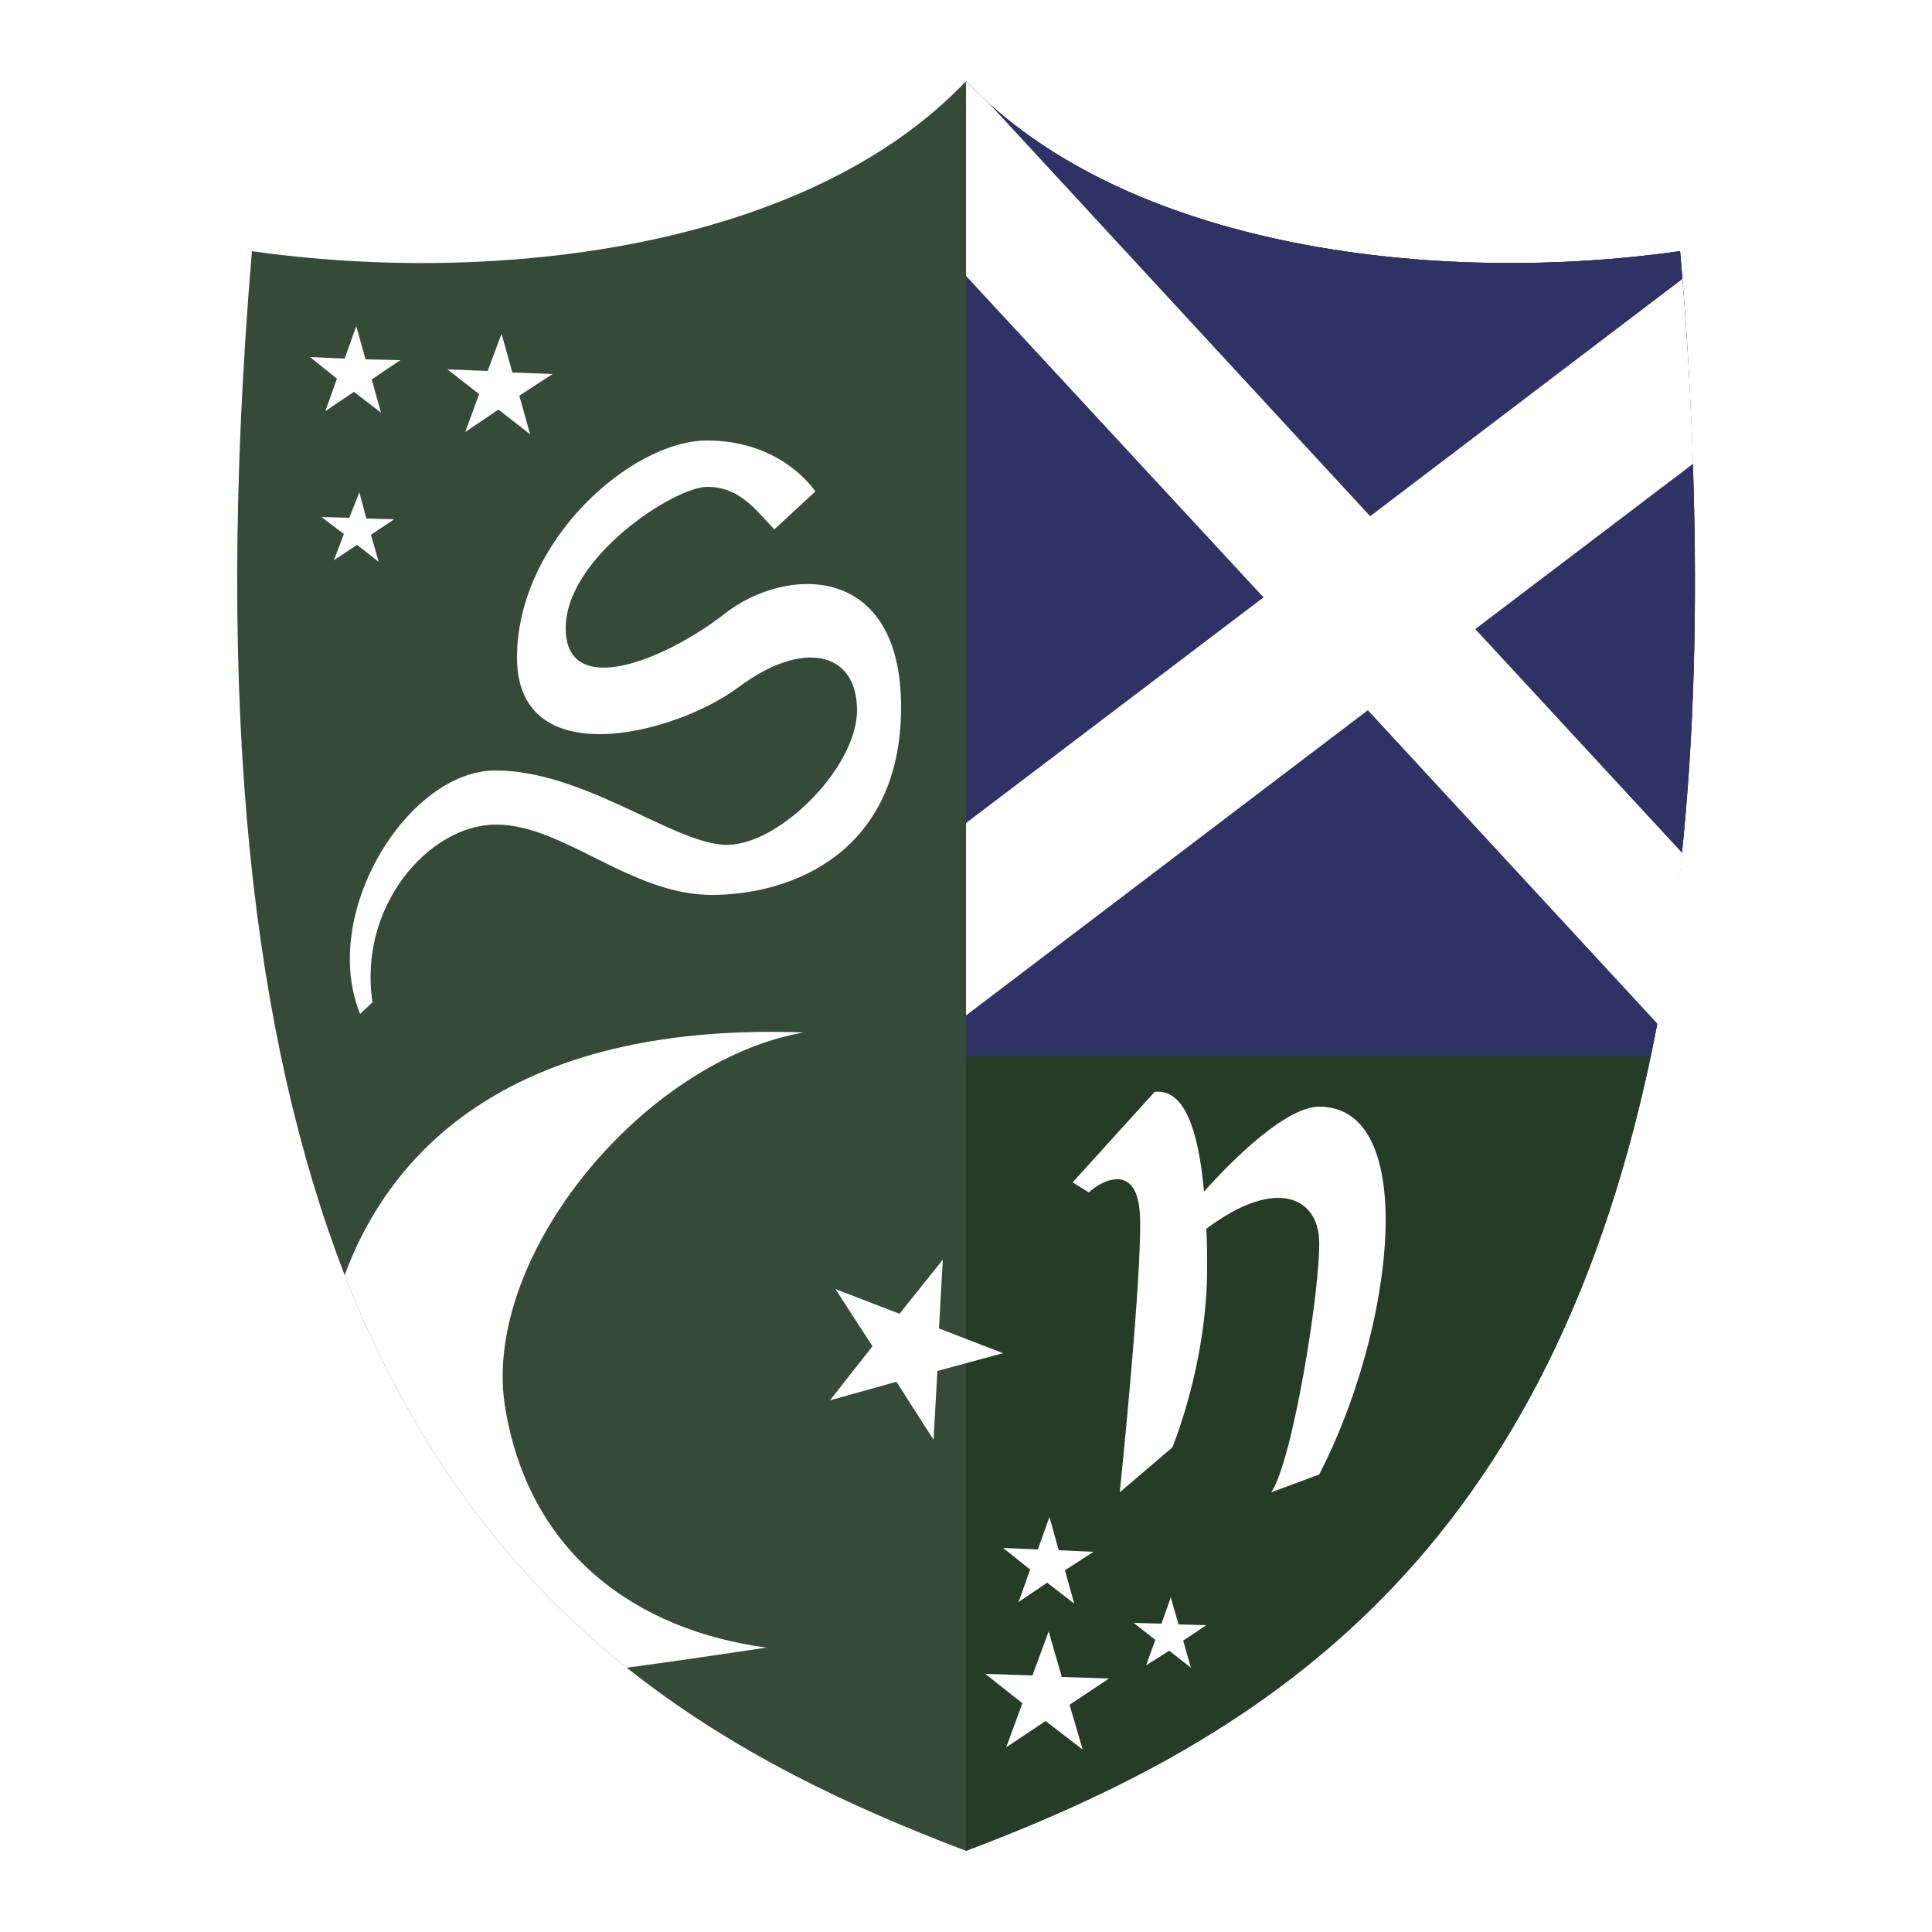 <svg xmlns="http://www.w3.org/2000/svg" id="Layer_3" x="0" y="0" version="1.1" viewBox="0 0 250 250" xml:space="preserve"><style>.st0{fill:#fff}</style><path d="M0 0h250v250H0z" class="st0"/><path fill="#354b37" d="M125 239.5c-15-5.7-30.2-12.8-43.9-23.7-14.5-11.6-27.4-27.6-36.5-50.8-11.6-30-17.1-72-12-132.5 31.6 4.5 71.8-.3 92.4-22 20.6 21.7 60.8 26.5 92.4 22 12.8 151.4-40.9 187.5-92.4 207z"/><path fill="#253d27" d="M213.6 136.7c-14 66.6-51.9 88.9-88.6 102.8v-229c20.6 21.7 60.8 26.5 92.4 22 3.7 43.5 1.9 77.4-3.8 104.2z"/><path fill="#2e3265" d="M217.6 110.4c-.8 7.8-1.8 15.2-3.2 22.1-.3 1.4-.5 2.8-.8 4.2H125V10.5c1 1 2 2 3 2.9 21.3 19.2 59.3 23.4 89.4 19.1.1 1.2.2 2.4.3 3.5.7 8.3 1.1 16.3 1.3 23.9.7 18.8.2 35.6-1.4 50.5z"/><path d="M219.1 60l-28.2 21.4 26.8 29c-.8 7.8-1.8 15.2-3.2 22.1L177 91.9l-52 39.5v-24.9l38.5-29.2L125 35.7V10.5c1 1 2 2 3 2.9l49.3 53.4 40.4-30.7c.7 8.3 1.1 16.2 1.4 23.9zM46.6 131.2c-5.3-13 6.2-31.5 17.5-31.5s22.6 9.1 29.4 9.6c6.8.6 17.4-9.8 17.4-17.4s-7-9.2-15.3-3c-8.3 6.2-28.7 11.3-28.7-3.8S81.7 57 91.5 57s14 6.6 14 6.6l-5.3 4.9c-2.5-2.6-4.5-5.5-8.7-5.5-4.2 0-18.3 9.1-18.3 18.3s12.6 4.3 20.6-1.9c7.9-6.2 22.8-6.6 22.8 12.1s-14 24.3-24.5 24.3-19.2-9.1-27.9-9.1-17.9 10.6-16 23l-1.6 1.5zM99.2 213.2c-6.8 1-12.8 1.9-18.1 2.6-14.5-11.6-27.4-27.6-36.5-50.8 6.5-17.6 23.4-32.7 59.4-31.4-20.6 3.6-41.5 28.7-38.7 48.1 3 19.5 17.3 29.3 33.9 31.5zM170.7 143.2c-4.2 0-11.1 6.7-14.9 11-.7-7.8-2.5-13.4-6.4-12.9L138.8 153l2.1 1.3c1.3-1.3 6.2-4.2 6.6 2.8.4 7-2.6 36-2.6 36l6.8-5.8s4.5-10.8 4.5-23.2c0-1.7 0-3.4-.1-5.1 9.1-6.8 14.4-4 14.6 1.5.2 6-3.4 28.5-6.2 32.6l6.2-2.3c9.6-18.5 13.2-47.6 0-47.6zM122 163l-.5 8.9 8.3 3.2-8.5 2.3-.5 8.9-4.8-7.5-8.6 2.4 5.5-7-4.8-7.4 8.3 3.2zM135.8 196.3l1.2 4.3 4.5.2-3.7 2.4 1.2 4.3-3.5-2.7-3.7 2.5 1.5-4.2-3.5-2.8 4.5.2zM135.7 211.1l1.7 5.9 6.1.2-5.1 3.4 1.7 5.8-4.8-3.7-5.1 3.4 2.1-5.7-4.8-3.8 6.1.2zM151.5 206.7l1 3.5 3.6.1-3 2 1 3.5-2.8-2.2-3 1.9 1.2-3.3-2.8-2.2 3.6.1zM46.5 63.7l.9 3.4 3.6.1-3 2 1 3.5-2.8-2.2-3 2 1.3-3.4-2.9-2.2 3.6.1zM46.1 42.2l1.2 4.3 4.5.1-3.7 2.5 1.2 4.3-3.5-2.7-3.7 2.5 1.5-4.2-3.5-2.8 4.5.2zM64.9 43.2l1.4 5 5.2.2-4.3 2.8 1.4 5-4.1-3.2-4.3 2.9L62 51l-4.1-3.2 5.2.2z" class="st0"/></svg>